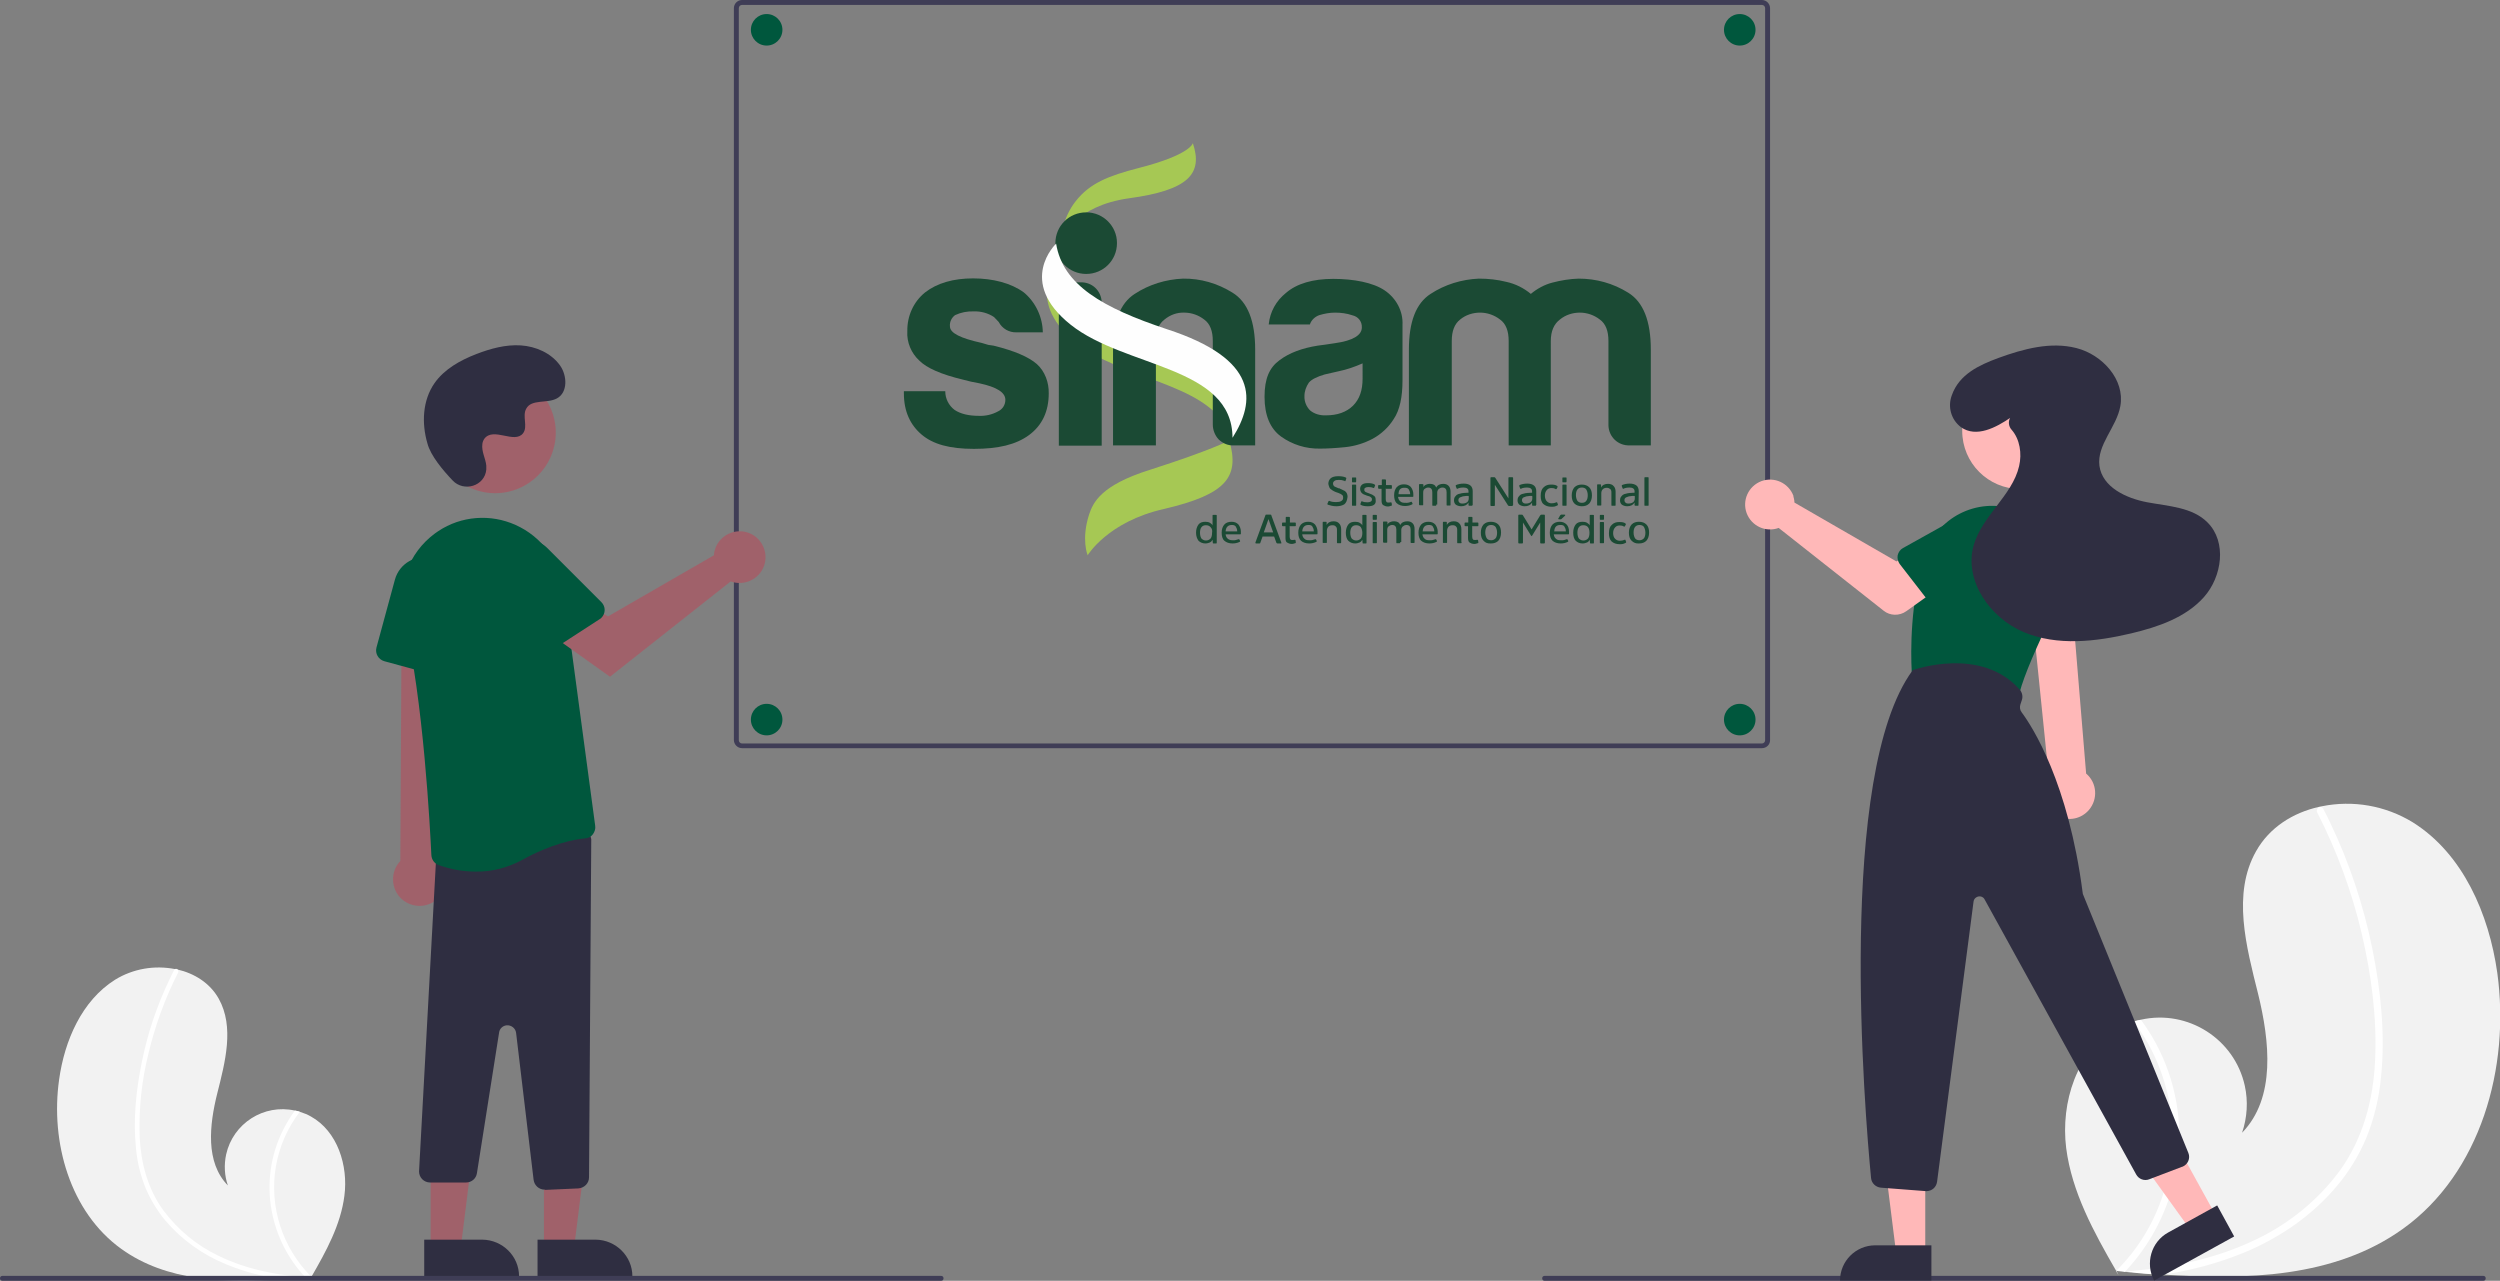 <?xml version="1.0" encoding="utf-8"?>
<!-- Generator: Adobe Illustrator 24.1.2, SVG Export Plug-In . SVG Version: 6.00 Build 0)  -->
<svg version="1.1" id="a5a3b5e3-d7d8-4dd0-99da-2c47698acbff"
	 xmlns="http://www.w3.org/2000/svg" xmlns:xlink="http://www.w3.org/1999/xlink" x="0px" y="0px" viewBox="0 0 1014.8 519.9"
	 style="enable-background:new 0 0 1014.8 519.9;" xml:space="preserve">
<rect x="0" y="0" width="1014.8" height="519.9" fill="#808080" stroke="none"/>
<style type="text/css">
	.st0{fill:#F2F2F2;}
	.st1{fill:#FFFFFF;}
	.st2{fill:#3F3D56;}
	.st3{fill:#00573D;}
	.st4{fill:#A0616A;}
	.st5{fill:#2F2E41;}
	.st6{fill:#FFB8B8;}
	.st7{fill:#A6C854;}
	.st8{fill:#1B4A34;}
	.st9{fill:#FEFEFE;}
</style>
<path class="st0" d="M49.3,507c18.4,13.2,42.1,13.9,65.1,12.3c3.2-0.2,6.4-0.5,9.6-0.8c0,0,0,0,0.1,0c0.2,0,0.3,0,0.4,0
	c0.7-0.1,1.3-0.1,1.9-0.2l-0.2,0.3l-0.5,0.9c0.2-0.3,0.3-0.6,0.5-0.9c0.1-0.1,0.1-0.2,0.2-0.3c6-10.4,11.9-21.1,13.4-32.9
	c1.6-12.3-2.8-26.2-13.6-32.2c-1.4-0.8-2.9-1.4-4.5-1.9c-0.6-0.2-1.3-0.4-2-0.5c-12.6-2.8-25.1,5.2-27.9,17.8
	c-0.9,4.2-0.7,8.6,0.7,12.6c-9.2-9.4-7.5-24.6-4.3-37.4c3.2-12.7,7-26.9,0.6-38.4c-3.6-6.4-9.9-10.3-16.9-11.9
	c-0.2,0-0.4-0.1-0.7-0.1c-8.4-1.7-17.2-0.2-24.5,4.3c-13.5,8.5-20.5,24.7-22.7,40.5C20.4,463.6,28.4,492,49.3,507z"/>
<path class="st1" d="M55.2,466.2c0.5,5.6,1.9,11.1,4,16.3c2,4.6,4.6,8.9,7.8,12.8c6.7,7.9,15.2,14,24.8,17.9c7.2,3,14.8,5,22.6,6.1
	c3.2-0.2,6.4-0.5,9.6-0.8c0,0,0,0,0.1,0c0.2,0,0.3,0,0.4,0c0.7-0.1,1.3-0.1,1.9-0.2l-0.2,0.3l-0.5,0.9c0.2-0.3,0.3-0.6,0.5-0.9
	c0.1-0.1,0.1-0.2,0.2-0.3c-11.8-11.8-17.2-28.5-14.4-44.9c1.4-8,4.7-15.6,9.7-22.1c-0.6-0.2-1.3-0.4-2-0.5c-1.9,2.6-3.5,5.3-4.9,8.1
	c-5,10.1-6.6,21.6-4.5,32.7c1.9,10.1,6.6,19.4,13.6,26.8c-0.6,0-1.2-0.1-1.8-0.1c-11.5-1-22.9-3.4-33.3-8.5
	c-8.9-4.2-16.6-10.6-22.5-18.5c-6.3-8.7-9.1-19.1-9.6-29.8c-0.4-11.4,0.8-22.9,3.6-34c2.7-11.3,6.7-22.3,12-32.7
	c0.2-0.5,0.1-1.1-0.4-1.4c-0.2-0.1-0.4-0.2-0.7-0.1c-0.2,0.1-0.4,0.2-0.5,0.4c-0.7,1.3-1.3,2.6-1.9,3.9c-5.2,10.8-9,22.2-11.3,33.9
	C55.2,442.8,54,454.7,55.2,466.2z"/>
<path class="st0" d="M975.4,498.8c-27.7,19.9-63.6,20.9-98.3,18.5c-4.8-0.3-9.7-0.7-14.4-1.2c0,0-0.1,0-0.1,0c-0.2,0-0.5,0-0.7-0.1
	c-1-0.1-2-0.2-2.9-0.3l0.2,0.4l0.7,1.4c-0.3-0.5-0.5-0.9-0.8-1.4c-0.1-0.1-0.2-0.3-0.2-0.4c-9-15.6-17.9-31.8-20.2-49.7
	c-2.3-18.5,4.3-39.5,20.6-48.6c2.1-1.2,4.4-2.1,6.8-2.8c1-0.3,2-0.5,3-0.7c19-4.2,37.9,7.8,42.1,26.8c1.4,6.3,1,12.9-1.1,19.1
	c13.8-14.2,11.2-37.2,6.5-56.4c-4.8-19.2-10.6-40.6-0.8-57.9c5.4-9.6,14.9-15.6,25.6-18c0.3-0.1,0.7-0.1,1-0.2
	c12.7-2.6,25.9-0.3,37,6.5c20.4,12.8,30.9,37.2,34.3,61.1C1019,433.3,1006.9,476.2,975.4,498.8z"/>
<path class="st1" d="M966.5,437.3c-0.8,8.5-2.8,16.8-6,24.7c-3,7-6.9,13.5-11.8,19.3c-10,12-23.1,21-37.4,27
	c-10.9,4.5-22.4,7.6-34.1,9.2c-4.8-0.3-9.7-0.7-14.4-1.2c0,0-0.1,0-0.1,0c-0.2,0-0.5,0-0.7-0.1c-1-0.1-2-0.2-2.9-0.3l0.2,0.4
	l0.7,1.4c-0.3-0.5-0.5-0.9-0.8-1.4c-0.1-0.1-0.2-0.3-0.2-0.4c17.8-17.7,25.9-43,21.7-67.8c-2.2-12.1-7.1-23.6-14.6-33.4
	c1-0.3,2-0.5,3-0.7c2.8,3.9,5.3,7.9,7.4,12.2c7.5,15.3,9.9,32.6,6.8,49.4c-2.9,15.2-10,29.2-20.6,40.5c0.9-0.1,1.9-0.1,2.8-0.2
	c17.3-1.5,34.6-5.2,50.3-12.8c13.4-6.4,25.1-15.9,33.9-27.8c9.5-13.1,13.7-28.9,14.4-44.9c0.8-17.2-1.5-34.6-5.4-51.3
	c-4-17.1-10.1-33.7-18.1-49.3c-0.4-0.7-0.1-1.6,0.6-2c0.3-0.2,0.6-0.3,1-0.2c0.3,0.1,0.6,0.3,0.8,0.6c1,1.9,2,3.9,2.9,5.8
	c7.8,16.3,13.5,33.5,17.1,51.2C966.4,402,968.3,419.9,966.5,437.3z"/>
<path class="st2" d="M715.2,303.7h-414c-1.8,0-3.3-1.5-3.3-3.3V3.3c0-1.8,1.5-3.3,3.3-3.3h414c1.8,0,3.3,1.5,3.3,3.3v297.2
	C718.5,302.3,717,303.7,715.2,303.7z M301.2,2c-0.7,0-1.3,0.6-1.3,1.3v297.2c0,0.7,0.6,1.3,1.3,1.3h414c0.7,0,1.3-0.6,1.3-1.3V3.3
	c0-0.7-0.6-1.3-1.3-1.3H301.2z"/>
<circle class="st3" cx="311.2" cy="292.1" r="6.4"/>
<circle class="st3" cx="311.2" cy="12.1" r="6.4"/>
<circle class="st3" cx="706.2" cy="12.1" r="6.4"/>
<circle class="st3" cx="706.2" cy="292.1" r="6.4"/>
<polygon class="st4" points="220.8,506.8 233,506.8 238.9,459.5 220.8,459.5 "/>
<path class="st5" d="M256.7,518.1l-38.5,0l0,0l0-14.9l0,0l23.6,0C250,503.3,256.7,509.9,256.7,518.1L256.7,518.1L256.7,518.1z"/>
<polygon class="st4" points="174.8,506.8 187,506.8 192.9,459.5 174.8,459.5 "/>
<path class="st5" d="M210.7,518.1l-38.5,0l0,0l0-14.9l0,0l23.6,0C204,503.3,210.7,509.9,210.7,518.1L210.7,518.1L210.7,518.1z"/>
<path class="st4" d="M176.3,365.9c5-3.2,6.4-9.9,3.2-14.8c-0.3-0.5-0.7-1-1.2-1.5l8.1-114.6l-23.3,2.3l-0.6,112.2
	c-4.1,4.3-3.9,11.2,0.4,15.3C166.6,368.2,172.1,368.7,176.3,365.9L176.3,365.9z"/>
<path class="st5" d="M221.1,482.9c-2.3,0-4.2-1.7-4.5-4l-7.1-59.6c-0.2-1.9-2-3.3-3.9-3.1c-1.6,0.2-2.8,1.4-3,2.9l-9,57.1
	c-0.3,2.2-2.2,3.8-4.4,3.8h-14.6c-2.5,0-4.5-2-4.5-4.5c0,0,0,0,0,0l6.9-126.5c0-2.2,1.6-4.1,3.9-4.4l54-7.8c2.5-0.4,4.7,1.3,5.1,3.8
	c0,0.2,0,0.4,0,0.7l-0.9,136.6c0,2.4-1.9,4.3-4.3,4.5l-13.5,0.6C221.3,482.9,221.2,482.9,221.1,482.9z"/>
<path class="st3" d="M193.2,353.8c-5.2,0-10.3-0.9-15.2-2.7c-1.7-0.6-2.8-2.2-2.9-4c-0.5-10.3-3.2-63.5-11.1-96
	c-3.2-13,1.8-26.7,12.6-34.6c0.4-0.3,0.9-0.6,1.3-0.9c9.3-6.2,21.2-7.1,31.4-2.5c10.5,4.7,17.8,14.5,19.4,26l12.9,96.1
	c0.2,1.2-0.2,2.4-0.9,3.4c-0.7,1-1.8,1.6-3.1,1.7c-4.5,0.4-13.8,2.2-25.7,8.8C206.1,352.2,199.7,353.9,193.2,353.8z"/>
<path class="st3" d="M177.3,274.2l-21.3-5.8c-2.4-0.7-3.8-3.1-3.2-5.5l7.5-27.6c1.8-6.6,8.6-10.5,15.2-8.7c5.6,1.5,9.5,6.8,9.1,12.6
	l-1.7,30.9c-0.1,2.5-2.3,4.4-4.7,4.2C178,274.3,177.6,274.3,177.3,274.2z"/>
<circle class="st4" cx="201" cy="175.6" r="24.6"/>
<path class="st4" d="M290,223.8c-0.1,0.5-0.2,1.1-0.2,1.6l-43,24.8l-10.4-6l-11.1,14.6l22.3,15.9l49-38.7c5.4,2,11.5-0.8,13.5-6.2
	c2-5.4-0.8-11.5-6.2-13.5c-5.4-2-11.5,0.8-13.5,6.2C290.3,223,290.1,223.4,290,223.8z"/>
<path class="st3" d="M243.3,251.4l-18.5,12c-2.1,1.3-4.9,0.8-6.2-1.3l-15.6-24c-3.7-5.7-2.1-13.4,3.7-17.2
	c4.9-3.2,11.4-2.5,15.5,1.6l21.9,21.9c1.8,1.8,1.8,4.6,0,6.4C243.8,251.1,243.5,251.3,243.3,251.4L243.3,251.4z"/>
<path class="st5" d="M183.7,195c4.6,4.9,13.1,2.3,13.7-4.4c0-0.5,0-1,0-1.6c-0.3-3-2-5.6-1.6-8.8c0.1-0.8,0.4-1.5,0.8-2.1
	c3.7-4.9,12.2,2.2,15.7-2.2c2.1-2.7-0.4-7,1.3-10c2.1-4,8.5-2,12.5-4.2c4.4-2.4,4.2-9.2,1.2-13.4c-3.6-5-9.8-7.7-15.9-8.1
	s-12.3,1.3-18,3.5c-6.5,2.5-13,6.1-17,11.8c-4.9,7-5.3,16.3-2.9,24.5C174.8,185,179.9,191,183.7,195z"/>
<path class="st2" d="M382,519.9H1c-0.6,0-1-0.4-1-1s0.4-1,1-1h381c0.6,0,1,0.4,1,1S382.6,519.9,382,519.9z"/>
<path class="st2" d="M1008,519.9H627c-0.6,0-1-0.4-1-1s0.4-1,1-1h381c0.6,0,1,0.4,1,1S1008.6,519.9,1008,519.9z"/>
<path class="st6" d="M835.4,331.3c-5.1-2.5-7.2-8.8-4.7-13.9c0.3-0.5,0.6-1.1,1-1.6l-7.7-75.6h16.7l6.1,73.8
	c4.4,3.7,4.9,10.3,1.2,14.7C844.9,332.4,839.7,333.5,835.4,331.3L835.4,331.3z"/>
<circle class="st6" cx="820.1" cy="174.9" r="23.6"/>
<path class="st3" d="M814.7,284.2l-35.3-7.7c-1.9-0.4-3.3-2.1-3.4-4c-0.4-7.9-0.7-28.2,5.4-47.3c4.8-15.1,21-23.3,36-18.5
	c0.3,0.1,0.5,0.2,0.8,0.3l0,0c14.9,5.2,22.8,21.6,17.5,36.5c-0.4,1-0.8,2-1.3,3c-7.8,16.1-12.8,27.7-14.6,34.6
	C819.2,283.3,816.9,284.7,814.7,284.2L814.7,284.2z"/>
<polygon class="st6" points="781.5,508.8 769.7,508.8 764,463.3 781.5,463.3 "/>
<path class="st5" d="M761.2,505.5H784l0,0v14.3l0,0h-37.1l0,0l0,0C746.9,511.9,753.3,505.5,761.2,505.5L761.2,505.5z"/>
<polygon class="st6" points="899.5,493.5 889.1,499.2 862.3,462 877.5,453.6 "/>
<path class="st5" d="M880.1,500.3l19.9-11l0,0l6.9,12.6l0,0l-32.5,17.9l0,0l0,0C870.7,512.8,873.2,504.1,880.1,500.3L880.1,500.3z"
	/>
<path class="st5" d="M781.7,483.5l-18.2-1.4c-2.1-0.2-3.8-1.8-4-3.9c-2.6-27-14-163.9,16.8-206l0.1-0.1l0.1-0.1
	c0.3-0.1,27.7-9.9,43.4,8c1,1.2,1.3,2.8,0.8,4.2l-0.6,1.8c-0.3,1-0.2,2.2,0.5,3.1c4.4,5.9,19,28.6,24.8,73.3c0,0.3,0.1,0.6,0.2,0.8
	L888.3,468c0.9,2.2-0.2,4.7-2.4,5.6c0,0-0.1,0-0.1,0l-13.4,5.1c-2,0.8-4.3-0.1-5.3-2l-61.5-111.6c-0.6-1.2-2.1-1.6-3.3-0.9
	c-0.7,0.4-1.1,1-1.2,1.8l-14.8,113.7c-0.3,2.2-2.1,3.8-4.3,3.8C781.9,483.6,781.8,483.6,781.7,483.5z"/>
<path class="st6" d="M728.2,202.4c0.1,0.5,0.2,1,0.2,1.6l41.4,23.9l10.1-5.8l10.7,14l-16.8,12c-2.8,2-6.6,1.9-9.2-0.2l-42.6-33.6
	c-5.2,1.9-11-0.7-13-6c-1.9-5.2,0.7-11,6-13c5.2-1.9,11,0.7,13,6C727.9,201.5,728.1,201.9,728.2,202.4L728.2,202.4z"/>
<path class="st3" d="M770.3,225.4c0.3-1.2,1-2.3,2.1-2.9l19-10.6c5.3-4.1,12.8-3.1,16.9,2.2c4,5.2,3.1,12.8-2.1,16.8L791,246.6
	c-1.7,1.7-4.4,1.8-6.1,0.1c-0.2-0.1-0.3-0.3-0.4-0.5l-13.4-17.3C770.4,227.9,770.1,226.6,770.3,225.4z"/>
<path class="st3" d="M819.4,258.1c-1-0.8-1.6-2-1.6-3.2l-0.7-21.7c-1.2-6.5,3.2-12.8,9.7-14c6.5-1.2,12.8,3.1,14,9.6l7,20.7
	c0.8,2.3-0.5,4.7-2.7,5.5c-0.2,0.1-0.4,0.1-0.6,0.2l-21.5,3.9C821.7,259.2,820.4,258.9,819.4,258.1z"/>
<path class="st5" d="M816.3,169.4c-6.1,4.2-14.1,8.4-20.3,4c-4-3-5.5-8.3-3.7-13c3-8.5,11.1-12.2,18.9-15.1
	c10.2-3.7,21.2-6.7,31.7-4s19.7,12.8,17.8,23.5c-1.5,8.6-9.6,15.7-8.5,24.3c1.2,8.7,10.9,13.2,19.5,14.8s18.3,2,24.4,8.2
	c7.9,7.9,5.9,22-1.5,30.3s-18.6,12.1-29.5,14.7c-14.4,3.4-30,5.2-43.6-0.5s-24.3-20.8-20.4-35.1c1.7-6,5.6-11.1,9.4-16.1
	s7.7-10.1,9.1-16.2c1.2-5.1,0.3-10.9-3-14.7c-1.3-1.4-1.5-3.4-0.6-5L816.3,169.4z"/>
<g>
	<g id="Camada_2_1_">
		<g id="Layer_1">
			<path class="st7" d="M430.6,105.2c0,0-15.9,15.7,5.7,33.5c18.6,15.4,53,16.6,61.9,35.7c1.4,3,6.4,2.4,7.3-1.8
				c2.3-11.6-4-23.4-31.1-32.4C447.4,131.3,433.1,122.4,430.6,105.2z"/>
			<path class="st7" d="M484.2,58.1c0,0-0.8,4.7-22,10.1c-12.4,3.2-19.8,6.2-25.5,13.4c-5.7,7.2-5.8,15-5.8,15s5.6-13.1,27.3-16.1
				C482.4,77.2,488.4,70.6,484.2,58.1z"/>
			<path class="st7" d="M499,178.8c0,0-7.2,3.9-32.2,11.9c-20.1,6.3-23.1,13.4-24.7,18.1c-3.3,10.2-0.6,16.6-0.6,16.6
				s8.2-13.7,31-18.8C498.1,200.6,503.2,193.5,499,178.8z"/>
			<path class="st8" d="M366.8,158.8h16.9c0,3,1.4,5.8,3.8,7.6c2.4,1.6,5.7,2.4,9.9,2.4c2.7,0.1,5.3-0.5,7.7-1.8
				c1.9-0.9,3-2.7,3-4.7c0-3-3.5-5.2-10.5-6.7c-2.3-0.4-4.6-0.9-6.7-1.5c-8.8-2.1-14.7-4.7-17.7-7.7c-3.3-3-5.2-7.5-4.9-12
				c-0.1-6.1,2.5-11.9,7.2-15.7c4.9-3.8,11.5-5.7,19.5-5.7s15.4,1.9,20.6,5.7c4.8,4,7.6,10,7.7,16.2h-10.7c-3,0.1-5.8-1.5-7.2-4.2
				l-1.9-2c-2.4-1.6-5.3-2.4-8.2-2.3c-2.7-0.1-5.2,0.4-7.6,1.5c-1.4,1-2.3,2.8-2.1,4.6c0,2.7,4.3,4.8,12.9,6.7l2.7,0.8l2.1,0.3
				c8.5,2.1,14.3,4.6,17.6,7.5c3.3,3,4.9,7.5,4.8,11.9c0,7.3-2.7,13-8,16.9c-5.3,3.9-12.5,5.6-22.4,5.6c-9.9,0-16.6-1.9-21.2-5.8
				s-7.2-9.4-7.2-16.7V158.8z"/>
			<path class="st8" d="M429.7,114.6h9c4.6-0.1,8.3,3.4,8.5,8c0,0.1,0,0.4,0,0.5v57.8h-17.4V114.6z"/>
			<path class="st8" d="M509.5,180.8h-8.7c-2.3,0.1-4.4-0.8-6.1-2.4c-1.5-1.6-2.4-3.8-2.4-6.1v-33.9c0-4-1.1-7-3.5-8.7
				c-2.3-1.8-5.2-2.8-8.1-2.8c-2.9-0.1-5.7,0.9-8,2.8c-2.4,1.8-3.5,4.7-3.5,8.7v42.4h-17.4v-38.9c0-11.3,2.9-18.8,8.8-22.6
				c5.8-3.8,12.6-5.9,19.6-6.2c7.1-0.1,14,1.9,20.1,5.7c6.2,3.8,9.2,11.6,9.2,23.1V180.8z"/>
			<path class="st8" d="M557.2,178.1c-3.4,1.8-7.2,3-11.1,3.4s-7.3,0.6-10.4,0.6c-5.6,0.1-11.1-1.6-15.7-4.9
				c-4.4-3.2-6.7-8.6-6.7-16.1c0-7.5,2-11.9,6.1-14.9c4-3,9.2-4.9,15.5-5.9l3-0.4l4-0.6c7.2-1,10.9-3.2,10.9-6.4
				c0.1-2.4-1.5-4.4-3.8-4.9c-2.3-0.8-4.7-1.1-7.1-1.1c-2.1,0-4.3,0.4-6.3,1c-1.8,0.6-3.3,2-3.9,3.8h-16.7c0.5-5.1,3-9.6,7-12.8
				c4.4-3.8,10.9-5.7,19.2-5.7c8.3,0,16.2,1.5,20.9,4.7s7.5,8.5,7.2,14v22.6c0,6.6-1.1,11.9-3.5,15.5
				C563.7,173.4,560.7,176.2,557.2,178.1z M553.1,147.5c-3.2,1.4-6.3,2.5-9.7,3.2l-5.7,1.3c-3,0.9-5.2,1.9-6.4,3.3
				c-1.1,1.6-1.8,3.5-1.8,5.4c-0.1,2.3,0.8,4.4,2.3,5.9c1.8,1.5,4.2,2.1,6.4,2c4.7,0,8.3-1.3,11-3.9c2.7-2.7,3.9-6.3,3.9-11V147.5z"
				/>
			<path class="st8" d="M629.6,180.8h-17.2v-42.4c0-4-1.1-7-3.5-8.7c-2.3-1.8-5.2-2.8-8.1-2.8c-2.9,0-5.8,0.9-8.1,2.8
				c-2.3,1.8-3.4,4.7-3.4,8.7v42.4h-17.4v-38.9c0-11.3,2.9-18.8,8.8-22.6c5.8-3.8,12.6-5.9,19.6-6.2c3.8,0,7.5,0.4,11.1,1.3
				c3.7,0.8,7.1,2.5,10,4.9c2.5-2.1,5.6-3.8,8.8-4.6c3.4-0.9,7.1-1.5,10.6-1.6c7.1,0,14,1.9,20.1,5.7c6.2,3.8,9.2,11.6,9.2,23.1
				v38.9h-8.7c-4.6,0.1-8.3-3.4-8.5-8c0-0.1,0-0.4,0-0.5v-33.9c0-4-1.1-7-3.5-8.7c-2.3-1.8-5.2-2.8-8.1-2.8s-5.8,0.9-8.1,2.8
				c-2.4,1.8-3.7,4.7-3.7,8.7V180.8L629.6,180.8z"/>
			<path class="st8" d="M453.4,98.7c0,7-5.6,12.5-12.5,12.5s-12.5-5.6-12.5-12.5c0-7,5.6-12.5,12.5-12.5h0.1
				c6.8,0,12.4,5.6,12.4,12.4V98.7z"/>
			<path class="st9" d="M428.7,98.9c0,0-16.2,15.3,5.9,32.9c22.1,17.6,65.6,16.7,65.7,45.9c9.4-14.8,10.9-31.9-26.7-44.1
				C447.7,125,431.4,115.7,428.7,98.9z"/>
		</g>
	</g>
</g>
<g>
	<path class="st8" d="M545.7,204.7c-0.8,0.5-1.9,0.8-3.2,0.8c-1.4,0-2.5-0.3-3.4-0.6c-0.3-0.1-0.3-0.3-0.3-0.4l0.4-0.9
		c0.1-0.3,0.3-0.3,0.4-0.3c0.8,0.4,1.6,0.5,2.8,0.5c0.9,0,1.5-0.1,2-0.4c0.5-0.3,0.8-0.6,0.8-1.3c0-0.3,0-0.5-0.1-0.8
		c-0.1-0.3-0.4-0.4-0.6-0.6c-0.3-0.1-0.5-0.4-0.8-0.4c-0.3-0.1-0.5-0.3-1-0.4c-0.4-0.1-0.8-0.3-1-0.4c-0.3-0.1-0.5-0.3-0.9-0.5
		c-0.4-0.3-0.6-0.4-0.8-0.6s-0.4-0.5-0.5-0.9s-0.3-0.8-0.3-1.1c0-1,0.4-1.8,1-2.3c0.6-0.5,1.6-0.8,3-0.8c1.1,0,2.1,0.1,3,0.5
		c0.3,0.1,0.3,0.3,0.3,0.4l-0.3,0.9c-0.1,0.3-0.3,0.3-0.4,0.1c-0.8-0.3-1.5-0.4-2.3-0.4c-0.9,0-1.4,0.1-1.8,0.4
		c-0.4,0.3-0.6,0.6-0.6,1.1c0,0.4,0.1,0.6,0.3,0.9c0.3,0.3,0.4,0.4,0.8,0.5c0.3,0.1,0.6,0.3,1.1,0.5h0.1c0,0,0,0,0.1,0h0.1
		c1.1,0.5,1.9,0.9,2.3,1.1c0.8,0.6,1.1,1.4,1.1,2.4C546.8,203.3,546.4,204.1,545.7,204.7z"/>
	<path class="st8" d="M550.5,195.4c0,0.3-0.1,0.4-0.3,0.4h-1.1c-0.3,0-0.3-0.1-0.3-0.4v-1.3c0-0.3,0.1-0.3,0.3-0.3h1.1
		c0.3,0,0.3,0.1,0.3,0.3V195.4z M550.5,205c0,0.3-0.1,0.3-0.3,0.3h-1.1c-0.3,0-0.3-0.1-0.3-0.3v-8c0-0.3,0.1-0.3,0.3-0.3h1.1
		c0.3,0,0.3,0.1,0.3,0.3V205z"/>
	<path class="st8" d="M555.3,205.5c-1.1,0-2-0.1-2.8-0.5c-0.1-0.1-0.3-0.1-0.3-0.4l0.3-0.8c0-0.3,0.1-0.3,0.4-0.3
		c0.6,0.3,1.4,0.4,2.1,0.4c0.6,0,1.1-0.1,1.4-0.3c0.3-0.1,0.5-0.5,0.5-0.9c0-0.4-0.1-0.6-0.5-0.9c-0.3-0.3-0.8-0.4-1.5-0.6
		c-0.9-0.4-1.5-0.5-1.8-0.8c-0.6-0.4-0.9-1-1-1.9c0-0.8,0.3-1.4,0.8-1.8c0.5-0.4,1.3-0.6,2.3-0.6s1.9,0.1,2.7,0.5
		c0.1,0.1,0.3,0.3,0.3,0.4l-0.3,0.8c0,0.1-0.1,0.3-0.4,0.3c-0.6-0.3-1.3-0.4-2-0.4c-0.6,0-1,0.1-1.3,0.3c-0.3,0.1-0.4,0.4-0.4,0.8
		s0.1,0.6,0.5,0.9c0.3,0.1,0.8,0.4,1.5,0.6c0.9,0.3,1.5,0.6,2,1s0.6,0.9,0.6,1.6C558.7,204.7,557.5,205.5,555.3,205.5z"/>
	<path class="st8" d="M562.5,198.3v4.3c0,0.5,0.1,0.9,0.3,1.1c0.1,0.3,0.5,0.3,1,0.3c0,0,0.3,0,0.8-0.1c0.1,0,0.3,0.1,0.3,0.3
		l0.1,0.8c0,0.1,0,0.3-0.3,0.3c-0.4,0.1-0.8,0.3-1.3,0.3c-0.9,0-1.5-0.3-2-0.6c-0.5-0.4-0.6-1.1-0.6-2v-4.6h-1
		c-0.3,0-0.4-0.1-0.4-0.3v-0.8c0-0.3,0.1-0.4,0.4-0.4h1.1v-2c0-0.3,0.1-0.3,0.3-0.3h1c0.3,0,0.4,0.1,0.4,0.3v2h2
		c0.3,0,0.4,0.1,0.4,0.4v0.8c0,0.3-0.1,0.3-0.4,0.3h-2V198.3z"/>
	<path class="st8" d="M572.7,203.7c0.1-0.1,0.4,0,0.4,0.1l0.3,0.6c0,0.1,0,0.3-0.3,0.4c-0.8,0.4-1.8,0.6-2.8,0.6
		c-1.4,0-2.5-0.4-3.3-1.1s-1.1-1.9-1.1-3.3s0.4-2.5,1.1-3.3c0.8-0.8,1.8-1.1,2.9-1.1c1.3,0,2.1,0.4,2.8,1.1c0.6,0.8,1,1.8,1,2.9v0.8
		c0,0.3-0.1,0.3-0.4,0.3h-5.8c0.1,0.8,0.4,1.4,0.9,1.8c0.5,0.5,1.1,0.6,2,0.6C571.3,204.2,572.1,204,572.7,203.7z M567.7,200.6h4.7
		v-0.1c0-0.8-0.3-1.4-0.6-1.9c-0.4-0.5-0.9-0.6-1.6-0.6C568.5,197.9,567.7,198.8,567.7,200.6z"/>
	<path class="st8" d="M583,205c0,0.3-0.1,0.3-0.3,0.3h-1c-0.3,0-0.3-0.1-0.3-0.3v-5.2c0-0.6-0.1-1-0.4-1.4c-0.3-0.3-0.6-0.5-1.3-0.5
		c-0.6,0-1.1,0.3-1.5,0.6c-0.4,0.4-0.5,0.9-0.5,1.5v4.8c0,0.3-0.1,0.3-0.3,0.3h-1c-0.3,0-0.4-0.1-0.4-0.3v-8c0-0.3,0.1-0.3,0.4-0.3
		h1c0.3,0,0.4,0.1,0.4,0.3v1c0.1-0.4,0.5-0.8,0.9-1s1-0.4,1.8-0.4c1.3,0,2.1,0.5,2.5,1.5c0.5-1,1.5-1.5,2.9-1.5
		c0.9,0,1.6,0.3,2.1,0.8c0.5,0.5,0.8,1.3,0.8,2.3v5.4c0,0.3-0.1,0.3-0.3,0.3h-1c-0.3,0-0.3-0.1-0.3-0.3v-5.1c0-0.6-0.1-1-0.4-1.4
		c-0.3-0.3-0.6-0.5-1.3-0.5s-1.1,0.3-1.5,0.6c-0.4,0.4-0.6,0.9-0.6,1.4v4.9H583z"/>
	<path class="st8" d="M597.7,205c0,0.3-0.1,0.3-0.4,0.3h-0.9c-0.1,0-0.3-0.1-0.3-0.3v-1c-0.6,1-1.6,1.5-3,1.5
		c-0.9,0-1.6-0.3-2.1-0.6c-0.5-0.4-0.8-1-0.8-1.8c0-0.5,0.1-0.9,0.3-1.3c0.3-0.4,0.5-0.6,0.8-0.9c0.4-0.3,0.8-0.4,1.3-0.5
		c0.5-0.1,1-0.3,1.6-0.3c0.5,0,1.1-0.1,1.9-0.1v-0.4c0-0.6-0.1-1-0.5-1.3c-0.4-0.3-0.9-0.4-1.5-0.4c-0.9,0-1.8,0.1-2.5,0.5
		c-0.1,0.1-0.3,0-0.4-0.3l-0.3-0.8c0-0.1,0-0.3,0.1-0.4c0.9-0.4,2-0.6,3.2-0.6s2.1,0.3,2.7,0.8c0.6,0.5,0.9,1.3,0.9,2.3V205
		L597.7,205z M596.1,201.3c-0.8,0-1.3,0-1.6,0.1c-0.4,0-0.9,0.1-1.3,0.3c-0.4,0.1-0.8,0.3-0.9,0.5c-0.3,0.3-0.3,0.5-0.3,0.9
		s0.1,0.6,0.4,0.9c0.3,0.3,0.6,0.4,1.3,0.4c0.9,0,1.5-0.3,1.9-0.6c0.4-0.4,0.6-0.9,0.6-1.5v-0.9H596.1z"/>
	<path class="st8" d="M614.1,205c0,0.3-0.1,0.4-0.4,0.4h-1.1c-0.1,0-0.4-0.1-0.5-0.3l-5.3-8.3v8.2c0,0.3-0.1,0.4-0.3,0.4h-1.1
		c-0.3,0-0.4-0.1-0.4-0.4v-10.9c0-0.3,0.1-0.4,0.4-0.4h1.1c0.3,0,0.4,0.1,0.5,0.3l5.3,8.3v-8.2c0-0.3,0.1-0.4,0.4-0.4h1.1
		c0.3,0,0.4,0.1,0.4,0.3v11H614.1z"/>
	<path class="st8" d="M623.5,205c0,0.3-0.1,0.3-0.4,0.3h-0.9c-0.1,0-0.3-0.1-0.3-0.3v-1c-0.6,1-1.6,1.5-3,1.5
		c-0.9,0-1.6-0.3-2.1-0.6c-0.5-0.4-0.8-1-0.8-1.8c0-0.5,0.1-0.9,0.3-1.3c0.3-0.4,0.5-0.6,0.8-0.9c0.4-0.3,0.8-0.4,1.3-0.5
		c0.5-0.1,1-0.3,1.6-0.3c0.5,0,1.1-0.1,1.9-0.1v-0.4c0-0.6-0.1-1-0.5-1.3c-0.4-0.3-0.9-0.4-1.5-0.4c-0.9,0-1.8,0.1-2.5,0.5
		c-0.1,0.1-0.3,0-0.4-0.3l-0.3-0.8c0-0.1,0-0.3,0.1-0.4c0.9-0.4,2-0.6,3.2-0.6s2.1,0.3,2.7,0.8c0.6,0.5,0.9,1.3,0.9,2.3V205
		L623.5,205z M621.9,201.3c-0.8,0-1.3,0-1.6,0.1c-0.4,0-0.9,0.1-1.3,0.3c-0.4,0.1-0.8,0.3-0.9,0.5c-0.3,0.3-0.3,0.5-0.3,0.9
		s0.1,0.6,0.4,0.9c0.3,0.3,0.6,0.4,1.3,0.4c0.9,0,1.5-0.3,1.9-0.6c0.4-0.4,0.6-0.9,0.6-1.5v-0.9H621.9z"/>
	<path class="st8" d="M626.6,197.8c0.8-0.8,1.8-1.1,3-1.1c1,0,1.8,0.1,2.4,0.5c0.1,0.1,0.3,0.3,0.3,0.4l-0.4,0.8
		c-0.1,0.1-0.3,0.3-0.5,0.1c-0.5-0.3-1-0.4-1.6-0.4c-0.9,0-1.5,0.3-1.9,0.8c-0.5,0.5-0.8,1.3-0.8,2.3c0,1,0.3,1.8,0.8,2.3
		s1.1,0.8,1.9,0.8c0.6,0,1.3-0.1,1.9-0.4c0.3-0.1,0.4,0,0.4,0.1l0.3,0.8c0,0.1,0,0.3-0.3,0.4c-0.3,0.1-0.6,0.3-1,0.4
		c-0.5,0.1-0.9,0.1-1.4,0.1c-1.3,0-2.4-0.4-3.2-1.1s-1.1-1.9-1.1-3.3C625.4,199.6,625.8,198.5,626.6,197.8z"/>
	<path class="st8" d="M635.9,195.4c0,0.3-0.1,0.4-0.3,0.4h-1.1c-0.3,0-0.3-0.1-0.3-0.4v-1.3c0-0.3,0.1-0.3,0.3-0.3h1.1
		c0.3,0,0.3,0.1,0.3,0.3V195.4z M635.9,205c0,0.3-0.1,0.3-0.3,0.3h-1.1c-0.3,0-0.3-0.1-0.3-0.3v-8c0-0.3,0.1-0.3,0.3-0.3h1.1
		c0.3,0,0.3,0.1,0.3,0.3V205z"/>
	<path class="st8" d="M639.1,204.4c-0.8-0.8-1.1-1.9-1.1-3.3s0.4-2.5,1.1-3.3c0.8-0.8,1.8-1.1,3-1.1c1.3,0,2.3,0.4,3,1.1
		c0.8,0.8,1.1,1.9,1.1,3.3s-0.4,2.5-1.1,3.3c-0.8,0.8-1.8,1.1-3,1.1C640.9,205.5,639.8,205.1,639.1,204.4z M643.9,203.3
		c0.4-0.5,0.6-1.3,0.6-2.3c0-1-0.3-1.8-0.6-2.3s-1-0.8-1.8-0.8c-0.8,0-1.4,0.3-1.8,0.8c-0.4,0.5-0.6,1.3-0.6,2.3
		c0,1,0.3,1.8,0.6,2.3c0.4,0.5,1,0.8,1.8,0.8C642.9,204.1,643.5,203.9,643.9,203.3z"/>
	<path class="st8" d="M655.8,205c0,0.3-0.1,0.3-0.4,0.3h-1c-0.3,0-0.3-0.1-0.3-0.3v-5.1c0-0.6-0.1-1.1-0.5-1.4
		c-0.4-0.3-0.8-0.5-1.4-0.5c-0.8,0-1.3,0.3-1.6,0.6c-0.4,0.4-0.6,1-0.6,1.6v4.7c0,0.3-0.1,0.3-0.3,0.3h-1.1c-0.3,0-0.3-0.1-0.3-0.3
		v-8c0-0.3,0.1-0.3,0.3-0.3h1c0.3,0,0.3,0.1,0.3,0.3v1c0.5-1,1.5-1.5,2.8-1.5c1,0,1.8,0.3,2.3,0.9c0.5,0.5,0.8,1.3,0.8,2.3v5.3
		H655.8z"/>
	<path class="st8" d="M665.1,205c0,0.3-0.1,0.3-0.4,0.3h-0.9c-0.1,0-0.3-0.1-0.3-0.3v-1c-0.6,1-1.6,1.5-3,1.5
		c-0.9,0-1.6-0.3-2.1-0.6c-0.5-0.4-0.8-1-0.8-1.8c0-0.5,0.1-0.9,0.3-1.3c0.3-0.4,0.5-0.6,0.8-0.9c0.4-0.3,0.8-0.4,1.3-0.5
		s1-0.3,1.6-0.3s1.1-0.1,1.9-0.1v-0.4c0-0.6-0.1-1-0.5-1.3c-0.4-0.3-0.9-0.4-1.5-0.4c-0.9,0-1.8,0.1-2.5,0.5c-0.1,0.1-0.3,0-0.4-0.3
		l-0.3-0.8c0-0.1,0-0.3,0.1-0.4c0.9-0.4,2-0.6,3.2-0.6c1.1,0,2.1,0.3,2.7,0.8c0.6,0.5,0.9,1.3,0.9,2.3L665.1,205L665.1,205z
		 M663.5,201.3c-0.8,0-1.3,0-1.6,0.1c-0.4,0-0.9,0.1-1.3,0.3c-0.4,0.1-0.8,0.3-0.9,0.5c-0.3,0.3-0.3,0.5-0.3,0.9s0.1,0.6,0.4,0.9
		c0.3,0.3,0.6,0.4,1.3,0.4c0.9,0,1.5-0.3,1.9-0.6c0.4-0.4,0.6-0.9,0.6-1.5v-0.9H663.5z"/>
	<path class="st8" d="M669.2,205c0,0.3-0.1,0.3-0.3,0.3h-1.1c-0.3,0-0.3-0.1-0.3-0.3v-11c0-0.3,0.1-0.3,0.3-0.3h1.1
		c0.3,0,0.3,0.1,0.3,0.3V205z"/>
	<path class="st8" d="M492.2,219.1c-0.3,0.5-0.6,0.9-1.1,1.1s-1.1,0.4-1.8,0.4c-1.1,0-2.1-0.4-2.8-1.1c-0.6-0.8-1-1.9-1-3.3
		s0.4-2.5,1-3.3c0.6-0.8,1.6-1.1,2.8-1.1c0.6,0,1.3,0.1,1.8,0.4c0.5,0.3,0.9,0.6,1.1,1.1v-4c0-0.3,0.1-0.3,0.4-0.3h1
		c0.3,0,0.3,0.1,0.3,0.3v11c0,0.3-0.1,0.3-0.3,0.3h-1c-0.3,0-0.3-0.1-0.3-0.3L492.2,219.1z M491.4,214c-0.4-0.5-1-0.8-1.9-0.8
		c-0.9,0-1.4,0.3-1.8,0.8c-0.4,0.5-0.6,1.3-0.6,2.3s0.3,1.9,0.6,2.3c0.4,0.4,1,0.8,1.8,0.8s1.4-0.3,1.9-0.8c0.4-0.5,0.6-1.3,0.6-2.3
		C492.2,215.2,491.9,214.5,491.4,214z"/>
	<path class="st8" d="M502.7,218.9c0.1-0.1,0.4,0,0.4,0.1l0.3,0.6c0,0.1,0,0.3-0.3,0.4c-0.8,0.4-1.8,0.6-2.8,0.6
		c-1.4,0-2.5-0.4-3.3-1.1s-1.1-1.9-1.1-3.3s0.4-2.5,1.1-3.3s1.8-1.1,2.9-1.1c1.3,0,2.1,0.4,2.8,1.1c0.6,0.8,1,1.8,1,2.9v0.8
		c0,0.3-0.1,0.3-0.4,0.3h-5.8c0.1,0.8,0.4,1.4,0.9,1.8s1.1,0.6,2,0.6C501.3,219.4,502,219.1,502.7,218.9z M497.5,215.7h4.7v-0.1
		c0-0.8-0.3-1.4-0.6-1.9c-0.4-0.5-0.9-0.6-1.6-0.6C498.5,213.1,497.6,214,497.5,215.7z"/>
	<path class="st8" d="M515.7,208.9c0.1,0,0.3,0,0.3,0.1s0.1,0.1,0.1,0.3l4,10.9c0,0.1,0,0.1,0,0.3s-0.1,0.1-0.3,0.1h-1.3
		c-0.1,0-0.3-0.1-0.4-0.3l-0.9-2.5h-4.7l-0.9,2.5c-0.1,0.3-0.1,0.3-0.4,0.3h-1.3c-0.1,0-0.1,0-0.3-0.1c0-0.1,0-0.1,0-0.3l4-10.9
		c0-0.1,0.1-0.3,0.1-0.3s0.1-0.1,0.3-0.1H515.7z M516.8,216.1l-1.9-5.4l0,0l-1.9,5.4H516.8z"/>
	<path class="st8" d="M523.5,213.5v4.3c0,0.5,0.1,0.9,0.3,1.1c0.1,0.3,0.5,0.3,1,0.3c0,0,0.3,0,0.8-0.1c0.1,0,0.3,0.1,0.3,0.3
		l0.1,0.8c0,0.1,0,0.3-0.3,0.3c-0.4,0.1-0.8,0.3-1.3,0.3c-0.9,0-1.5-0.3-2-0.6s-0.6-1.1-0.6-2v-4.6h-1c-0.3,0-0.4-0.1-0.4-0.3v-0.8
		c0-0.3,0.1-0.4,0.4-0.4h1.1v-2c0-0.3,0.1-0.3,0.3-0.3h1c0.3,0,0.4,0.1,0.4,0.3v2h2c0.3,0,0.4,0.1,0.4,0.4v0.8
		c0,0.3-0.1,0.3-0.4,0.3h-2V213.5z"/>
	<path class="st8" d="M533.8,218.9c0.1-0.1,0.4,0,0.4,0.1l0.3,0.6c0,0.1,0,0.3-0.3,0.4c-0.8,0.4-1.8,0.6-2.8,0.6
		c-1.4,0-2.5-0.4-3.3-1.1c-0.8-0.8-1.1-1.9-1.1-3.3s0.4-2.5,1.1-3.3c0.8-0.8,1.8-1.1,2.9-1.1c1.3,0,2.1,0.4,2.8,1.1
		c0.6,0.8,1,1.8,1,2.9v0.8c0,0.3-0.1,0.3-0.4,0.3h-5.8c0.1,0.8,0.4,1.4,0.9,1.8c0.5,0.5,1.1,0.6,2,0.6
		C532.4,219.4,533.1,219.1,533.8,218.9z M528.6,215.7h4.7v-0.1c0-0.8-0.3-1.4-0.6-1.9s-0.9-0.6-1.6-0.6
		C529.6,213.1,528.7,214,528.6,215.7z"/>
	<path class="st8" d="M544.4,220.2c0,0.3-0.1,0.3-0.4,0.3h-1c-0.3,0-0.3-0.1-0.3-0.3v-5.1c0-0.6-0.1-1.1-0.5-1.4
		c-0.3-0.4-0.8-0.5-1.4-0.5c-0.8,0-1.3,0.3-1.6,0.6s-0.6,1-0.6,1.6v4.7c0,0.3-0.1,0.3-0.3,0.3h-1.1c-0.3,0-0.3-0.1-0.3-0.3v-8
		c0-0.3,0.1-0.3,0.3-0.3h1c0.3,0,0.3,0.1,0.3,0.3v1c0.5-1,1.5-1.5,2.8-1.5c1,0,1.8,0.3,2.3,0.9c0.5,0.5,0.8,1.3,0.8,2.3v5.3H544.4z"
		/>
	<path class="st8" d="M553,219.1c-0.3,0.5-0.6,0.9-1.1,1.1s-1.1,0.4-1.8,0.4c-1.1,0-2.1-0.4-2.8-1.1s-1-1.9-1-3.3s0.4-2.5,1-3.3
		s1.6-1.1,2.8-1.1c0.6,0,1.3,0.1,1.8,0.4c0.5,0.3,0.9,0.6,1.1,1.1v-4c0-0.3,0.1-0.3,0.4-0.3h1c0.3,0,0.3,0.1,0.3,0.3v11
		c0,0.3-0.1,0.3-0.3,0.3h-1c-0.3,0-0.3-0.1-0.3-0.3L553,219.1z M552.4,214c-0.4-0.5-1-0.8-1.9-0.8s-1.4,0.3-1.8,0.8
		c-0.4,0.5-0.6,1.3-0.6,2.3s0.3,1.9,0.6,2.3c0.4,0.4,1,0.8,1.8,0.8s1.4-0.3,1.9-0.8c0.4-0.5,0.6-1.3,0.6-2.3S552.7,214.5,552.4,214z
		"/>
	<path class="st8" d="M558.9,210.6c0,0.3-0.1,0.4-0.3,0.4h-1.1c-0.3,0-0.3-0.1-0.3-0.4v-1.3c0-0.3,0.1-0.3,0.3-0.3h1.1
		c0.3,0,0.3,0.1,0.3,0.3V210.6z M558.9,220.2c0,0.3-0.1,0.3-0.3,0.3h-1.1c-0.3,0-0.3-0.1-0.3-0.3v-8c0-0.3,0.1-0.3,0.3-0.3h1.1
		c0.3,0,0.3,0.1,0.3,0.3V220.2z"/>
	<path class="st8" d="M568.4,220.2c0,0.3-0.1,0.3-0.3,0.3h-1c-0.3,0-0.3-0.1-0.3-0.3V215c0-0.6-0.1-1-0.4-1.4
		c-0.3-0.3-0.6-0.5-1.3-0.5c-0.6,0-1.1,0.3-1.5,0.6c-0.4,0.4-0.5,0.9-0.5,1.5v4.8c0,0.3-0.1,0.3-0.3,0.3h-1c-0.3,0-0.4-0.1-0.4-0.3
		v-8c0-0.3,0.1-0.3,0.4-0.3h1c0.3,0,0.4,0.1,0.4,0.3v1c0.1-0.4,0.5-0.8,0.9-1s1-0.4,1.8-0.4c1.3,0,2.1,0.5,2.5,1.5
		c0.5-1,1.5-1.5,2.9-1.5c0.9,0,1.6,0.3,2.1,0.8c0.5,0.5,0.8,1.3,0.8,2.3v5.4c0,0.3-0.1,0.3-0.3,0.3h-1c-0.3,0-0.3-0.1-0.3-0.3v-5.1
		c0-0.6-0.1-1-0.4-1.4c-0.3-0.3-0.6-0.5-1.3-0.5s-1.1,0.3-1.5,0.6c-0.4,0.4-0.6,0.9-0.6,1.4v4.9H568.4z"/>
	<path class="st8" d="M582.6,218.9c0.1-0.1,0.4,0,0.4,0.1l0.3,0.6c0,0.1,0,0.3-0.3,0.4c-0.8,0.4-1.8,0.6-2.8,0.6
		c-1.4,0-2.5-0.4-3.3-1.1s-1.1-1.9-1.1-3.3s0.4-2.5,1.1-3.3c0.8-0.8,1.8-1.1,2.9-1.1c1.3,0,2.1,0.4,2.8,1.1c0.6,0.8,1,1.8,1,2.9v0.8
		c0,0.3-0.1,0.3-0.4,0.3h-5.8c0.1,0.8,0.4,1.4,0.9,1.8c0.5,0.5,1.1,0.6,2,0.6C581.3,219.4,581.9,219.1,582.6,218.9z M577.5,215.7
		h4.7v-0.1c0-0.8-0.3-1.4-0.6-1.9s-0.9-0.6-1.6-0.6C578.4,213.1,577.6,214,577.5,215.7z"/>
	<path class="st8" d="M593.3,220.2c0,0.3-0.1,0.3-0.4,0.3h-1.1c-0.3,0-0.3-0.1-0.3-0.3v-5.1c0-0.6-0.1-1.1-0.5-1.4
		c-0.3-0.4-0.8-0.5-1.4-0.5c-0.8,0-1.3,0.3-1.6,0.6s-0.6,1-0.6,1.6v4.7c0,0.3-0.1,0.3-0.3,0.3H586c-0.3,0-0.3-0.1-0.3-0.3v-8
		c0-0.3,0.1-0.3,0.3-0.3h1c0.3,0,0.3,0.1,0.3,0.3v1c0.5-1,1.5-1.5,2.8-1.5c1,0,1.8,0.3,2.3,0.9c0.5,0.5,0.8,1.3,0.8,2.3v5.3H593.3z"
		/>
	<path class="st8" d="M597.6,213.5v4.3c0,0.5,0.1,0.9,0.3,1.1c0.1,0.3,0.5,0.3,1,0.3c0,0,0.3,0,0.8-0.1c0.1,0,0.3,0.1,0.3,0.3
		l0.1,0.8c0,0.1,0,0.3-0.3,0.3c-0.4,0.1-0.8,0.3-1.3,0.3c-0.9,0-1.5-0.3-2-0.6c-0.5-0.4-0.6-1.1-0.6-2v-4.6h-1
		c-0.3,0-0.4-0.1-0.4-0.3v-0.8c0-0.3,0.1-0.4,0.4-0.4h1.1v-2c0-0.3,0.1-0.3,0.3-0.3h1c0.3,0,0.4,0.1,0.4,0.3v2h2
		c0.3,0,0.4,0.1,0.4,0.4v0.8c0,0.3-0.1,0.3-0.4,0.3h-2V213.5z"/>
	<path class="st8" d="M602.2,219.5c-0.8-0.8-1.1-1.9-1.1-3.3s0.4-2.5,1.1-3.3c0.8-0.8,1.8-1.1,3-1.1c1.3,0,2.3,0.4,3,1.1
		c0.8,0.8,1.1,1.9,1.1,3.3s-0.4,2.5-1.1,3.3c-0.8,0.8-1.8,1.1-3,1.1C603.9,220.7,602.9,220.3,602.2,219.5z M607.1,218.5
		c0.4-0.5,0.6-1.3,0.6-2.3c0-1-0.3-1.8-0.6-2.3c-0.4-0.5-1-0.8-1.8-0.8c-0.8,0-1.4,0.3-1.8,0.8c-0.4,0.5-0.6,1.3-0.6,2.3
		c0,1,0.3,1.8,0.6,2.3s1,0.8,1.8,0.8C606.1,219.3,606.6,219,607.1,218.5z"/>
	<path class="st8" d="M621.4,217.3l-3.2-5.2v8.1c0,0.3-0.1,0.4-0.4,0.4h-1.1c-0.3,0-0.4-0.1-0.4-0.4v-10.9c0-0.3,0.1-0.4,0.4-0.4
		h1.1c0.1,0,0.3,0.1,0.4,0.3l3.5,5.7l3.5-5.7c0.1-0.1,0.3-0.3,0.4-0.3h1.1c0.3,0,0.4,0.1,0.4,0.4v10.9c0,0.3-0.1,0.4-0.4,0.4h-1.1
		c-0.3,0-0.4-0.1-0.4-0.4v-8.1l-3.2,5.2c-0.1,0.1-0.1,0.3-0.4,0.3C621.5,217.5,621.5,217.4,621.4,217.3z"/>
	<path class="st8" d="M635.9,218.9c0.1-0.1,0.4,0,0.4,0.1l0.3,0.6c0,0.1,0,0.3-0.3,0.4c-0.8,0.4-1.8,0.6-2.8,0.6
		c-1.4,0-2.5-0.4-3.3-1.1c-0.8-0.8-1.1-1.9-1.1-3.3s0.4-2.5,1.1-3.3c0.8-0.8,1.8-1.1,2.9-1.1c1.3,0,2.1,0.4,2.8,1.1s1,1.8,1,2.9v0.8
		c0,0.3-0.1,0.3-0.4,0.3h-5.8c0.1,0.8,0.4,1.4,0.9,1.8c0.5,0.5,1.1,0.6,2,0.6C634.7,219.4,635.3,219.1,635.9,218.9z M630.9,215.7
		h4.7v-0.1c0-0.8-0.3-1.4-0.6-1.9s-0.9-0.6-1.6-0.6C631.7,213.1,631,214,630.9,215.7z M633.3,209.2c0.1-0.1,0.3-0.3,0.4-0.3h1.4
		c0.1,0,0.1,0,0.3,0.1c0,0.1,0,0.1-0.1,0.3l-1.5,1.4c-0.1,0.1-0.3,0.1-0.4,0.1h-0.6c-0.1,0-0.1,0-0.3-0.1s0-0.1,0-0.1L633.3,209.2z"
		/>
	<path class="st8" d="M645.3,219.1c-0.3,0.5-0.6,0.9-1.1,1.1s-1.1,0.4-1.8,0.4c-1.1,0-2.1-0.4-2.8-1.1s-1-1.9-1-3.3s0.4-2.5,1-3.3
		s1.6-1.1,2.8-1.1c0.6,0,1.3,0.1,1.8,0.4c0.5,0.3,0.9,0.6,1.1,1.1v-4c0-0.3,0.1-0.3,0.4-0.3h1c0.3,0,0.3,0.1,0.3,0.3v11
		c0,0.3-0.1,0.3-0.3,0.3h-1c-0.3,0-0.3-0.1-0.3-0.3L645.3,219.1z M644.6,214c-0.4-0.5-1-0.8-1.9-0.8s-1.4,0.3-1.8,0.8
		c-0.4,0.5-0.6,1.3-0.6,2.3s0.3,1.9,0.6,2.3c0.4,0.4,1,0.8,1.8,0.8s1.4-0.3,1.9-0.8c0.4-0.5,0.6-1.3,0.6-2.3S645,214.5,644.6,214z"
		/>
	<path class="st8" d="M651.1,210.6c0,0.3-0.1,0.4-0.3,0.4h-1.1c-0.3,0-0.3-0.1-0.3-0.4v-1.3c0-0.3,0.1-0.3,0.3-0.3h1.1
		c0.3,0,0.3,0.1,0.3,0.3V210.6z M651.1,220.2c0,0.3-0.1,0.3-0.3,0.3h-1.1c-0.3,0-0.3-0.1-0.3-0.3v-8c0-0.3,0.1-0.3,0.3-0.3h1.1
		c0.3,0,0.3,0.1,0.3,0.3V220.2z"/>
	<path class="st8" d="M654.3,213c0.8-0.8,1.8-1.1,3-1.1c1,0,1.8,0.1,2.4,0.5c0.1,0.1,0.3,0.3,0.3,0.4l-0.4,0.8
		c-0.1,0.1-0.3,0.3-0.5,0.1c-0.5-0.3-1-0.4-1.6-0.4c-0.9,0-1.5,0.3-1.9,0.8c-0.5,0.5-0.8,1.3-0.8,2.3c0,1,0.3,1.8,0.8,2.3
		s1.1,0.8,1.9,0.8c0.6,0,1.3-0.1,1.9-0.4c0.3-0.1,0.4,0,0.4,0.1l0.3,0.8c0,0.1,0,0.3-0.3,0.4c-0.3,0.1-0.6,0.3-1,0.4
		c-0.5,0.1-0.9,0.1-1.4,0.1c-1.3,0-2.4-0.4-3.2-1.1c-0.8-0.8-1.1-1.9-1.1-3.3C653.1,214.7,653.5,213.7,654.3,213z"/>
	<path class="st8" d="M662.3,219.5c-0.8-0.8-1.1-1.9-1.1-3.3s0.4-2.5,1.1-3.3c0.8-0.8,1.8-1.1,3-1.1c1.3,0,2.3,0.4,3,1.1
		c0.8,0.8,1.1,1.9,1.1,3.3s-0.4,2.5-1.1,3.3c-0.8,0.8-1.8,1.1-3,1.1C664.1,220.7,663.1,220.3,662.3,219.5z M667.3,218.5
		c0.4-0.5,0.6-1.3,0.6-2.3c0-1-0.3-1.8-0.6-2.3s-1-0.8-1.8-0.8c-0.8,0-1.4,0.3-1.8,0.8c-0.4,0.5-0.6,1.3-0.6,2.3
		c0,1,0.3,1.8,0.6,2.3s1,0.8,1.8,0.8C666.3,219.3,666.8,219,667.3,218.5z"/>
</g>
</svg>
